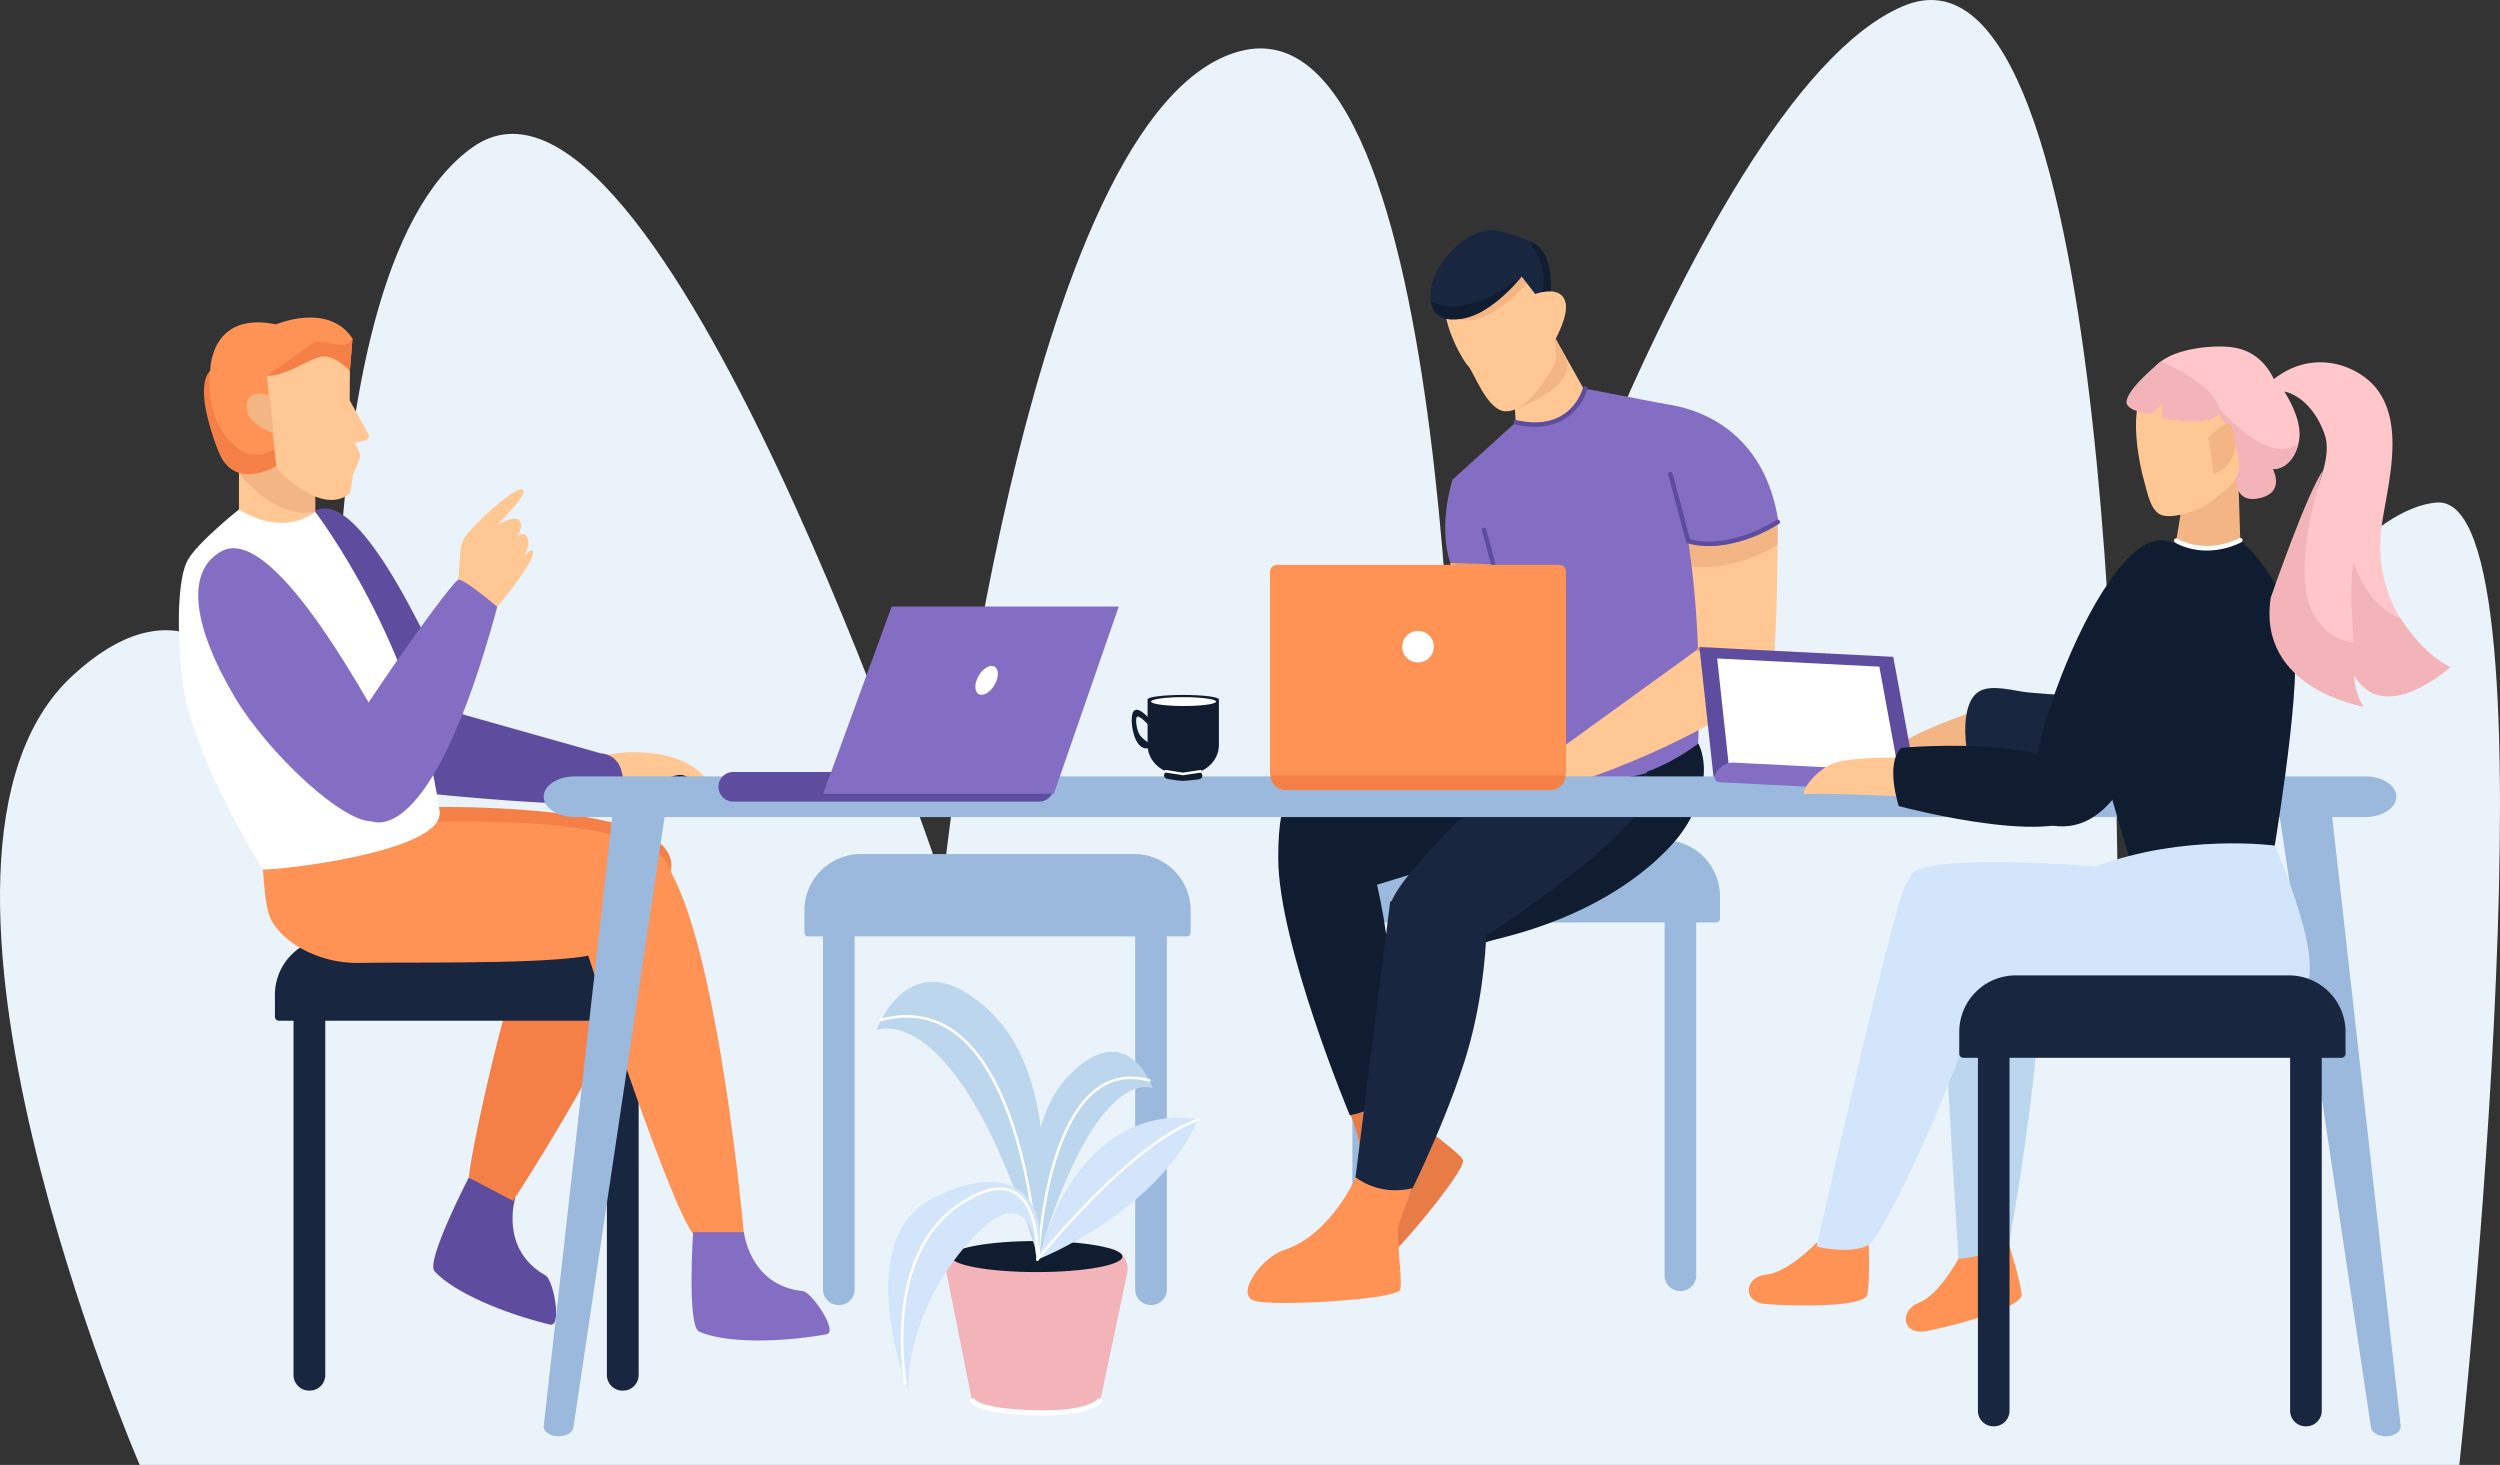 <svg id="freelance" xmlns="http://www.w3.org/2000/svg" viewBox="0 0 2921.34 1711.82"><rect x="0" y="0" width="2921.34" height="1711.82" fill="#333333" stroke="none"/><defs><style>.cls-1{fill:#eaf3fa;}.cls-2{fill:#5e4c9f;}.cls-3{fill:#ffc793;}.cls-4{fill:#f48047;}.cls-5{fill:#192640;}.cls-6{fill:#ff9356;}.cls-7{fill:#f2b583;}.cls-8{fill:#fff;}.cls-9{fill:#836ec3;}.cls-10{fill:#9bb9dd;}.cls-11{fill:#e87c46;}.cls-12{fill:#101d30;}.cls-13{fill:#dd9b6b;}.cls-14{fill:#f2b3b9;}.cls-15{fill:#d2e5fa;}.cls-16{fill:#bcd6ed;}.cls-17{fill:#ffc7ca;}</style></defs><path class="cls-1" d="M622.58,1935.91H3333.14s122.93-1137-26.61-1124.59-372.67,466.77-372.67,466.77S2938,123.69,2683.44,231.15s-522.64,991.54-522.64,991.54,2.37-1005.61-252.29-938.85-347.37,972.4-347.37,972.4S1226.71,244,1011.65,396.11s-151.93,894.51-151.93,894.51-86.62-488.33-315.62-277S622.58,1935.91,622.58,1935.91Z" transform="translate(-459.33 -224.09)"/><path class="cls-2" d="M1007.09,1600.14s-50.7,97.77-40,109.46c22.93,25,81.54,49.42,134.93,62.31,14.36,3.46,4.22-52.09-5.19-57.4-54.38-30.68-35.36-90.63-35.36-90.63Z" transform="translate(-459.33 -224.09)"/><path class="cls-3" d="M1163.75,1107.19s35.19-9.24,74,0c52.44,12.41,59.37,50.86,59.37,50.86l-127.74-.77Z" transform="translate(-459.33 -224.09)"/><path class="cls-2" d="M964.58,1151.78s148.08,15.59,219.25,11.53a8.73,8.73,0,0,0,8.08-10.38c-1.46-7.6-3.79-18.61-6.79-29.47a26,26,0,0,0-23.55-19l-180.79-51Z" transform="translate(-459.33 -224.09)"/><path class="cls-2" d="M826.38,821.42c-41,23.14-31.9,92.75,15.58,183,38.43,73,106.3,151.49,138.82,146.45,0,0,34.67-62.31,19.6-91.8C972.15,1003.79,883.29,789.29,826.38,821.42Z" transform="translate(-459.33 -224.09)"/><path class="cls-4" d="M1007.09,1600.14l51.72,27.21s248.13-376,162.87-423.67c-51.28-28.67-99.2,23.65-119.38,55.15C1064.44,1317.93,1010.85,1558.87,1007.09,1600.14Z" transform="translate(-459.33 -224.09)"/><path class="cls-4" d="M767.13,1168s7.28,137.89,25.39,148c61.36,34.37,359-10.8,359-10.8s124.37-40.09,84.51-90.23c-40.87-51.43-268.1-47.91-268.1-47.91l-14.33-15.87Z" transform="translate(-459.33 -224.09)"/><path class="cls-5" d="M387.52,1096.13H708a66.27,66.27,0,0,1,66.27,66.27v25.65a4.7,4.7,0,0,1-4.7,4.7H325.95a4.7,4.7,0,0,1-4.7-4.7V1162.4A66.27,66.27,0,0,1,387.52,1096.13Z"/><path class="cls-5" d="M343,1172.14h37.09a0,0,0,0,1,0,0v434.58A18.26,18.26,0,0,1,361.87,1625h-.58A18.26,18.26,0,0,1,343,1606.72V1172.14A0,0,0,0,1,343,1172.14Z"/><path class="cls-5" d="M709.2,1172.14h37.09a0,0,0,0,1,0,0v434.58A18.26,18.26,0,0,1,728,1625h-.58a18.26,18.26,0,0,1-18.26-18.26V1172.14A0,0,0,0,1,709.2,1172.14Z"/><path class="cls-6" d="M765.12,1206.66s1.49,62.83,8,84.36c9.69,32,57.58,59.5,106.29,58.28s192.94,1.77,257.31-6.83c33.84-4.53,124.8-30.14,107-99.64s-279.22-58.2-279.22-58.2l-12.91-18.18Z" transform="translate(-459.33 -224.09)"/><path class="cls-6" d="M1143.88,1332.11c11.81,37.1,99.85,303.4,125.84,334.25h58.94s-41.53-472.41-125.82-453.65C1149.64,1224.55,1127.32,1280.08,1143.88,1332.11Z" transform="translate(-459.33 -224.09)"/><path class="cls-3" d="M738.56,776.52V823.2s47.26,30.79,89.06,9V785.52L771,736.77Z" transform="translate(-459.33 -224.09)"/><path class="cls-7" d="M738.56,776.52s39.08,54.75,89.06,45.67V795.83l-56.62-48Z" transform="translate(-459.33 -224.09)"/><path class="cls-3" d="M767.13,657.71s.51,100,19.6,118.13,55.43,46.35,81.78,24.54l3.35-22.15s6.24-12.74,8.19-20c1.28-4.76-6.36-16.36-6.36-16.36l12.66-3.39a5.32,5.32,0,0,0,3.26-7.78l-21.68-38.81.3-34.23S855.51,630.45,832,631.36,767.13,657.71,767.13,657.71Z" transform="translate(-459.33 -224.09)"/><path class="cls-6" d="M771,663.16l10.94,105.56s-47,23.48-64.28-11.05-22.71-91.78-12.72-100c0,0-.58-70.57,77-54.52,0,0,60.85-26.35,89.3,16.53l-2.75,34.2s-26.33-21.66-41.78-13.48S797.08,658.62,771,663.16Z" transform="translate(-459.33 -224.09)"/><path class="cls-7" d="M774.64,686.69l4.24,43.79s-30-10.75-31.2-27.94C745.67,674.08,774.64,686.69,774.64,686.69Z" transform="translate(-459.33 -224.09)"/><path class="cls-8" d="M738.56,819.46s-49.21,39-60.23,59.79-13.09,79.28-5.55,141.67c10.61,87.82,93.86,219.18,93.86,219.18,14.07,1.36,213.17-20.22,206.35-68.18C944.91,974.21,827.62,822.19,827.62,822.19S793.69,852.82,738.56,819.46Z" transform="translate(-459.33 -224.09)"/><path class="cls-3" d="M994.73,901.65l2.76-34.47a33.63,33.63,0,0,1,5.41-15.75c8.44-12.84,53.65-54.79,65-55.53,15.27-1-27.42,41.51-27.42,41.51s20.87-12,26-5-2.89,18.16-2.89,18.16,10.74-8,13,5.36c1.52,9-5.53,19-5.53,19s10.4-12.14,11.28-5.79c1.61,11.76-41.83,64-41.83,64Z" transform="translate(-459.33 -224.09)"/><path class="cls-9" d="M718.17,868.26c-42.41,23.1-33.5,87.46,14.87,169.47,39.15,66.4,130.41,151.77,164,145.83s43.77-52,14.33-101.82S777.07,836.19,718.17,868.26Z" transform="translate(-459.33 -224.09)"/><path class="cls-9" d="M892.67,1183.19s69,40.93,147.77-250c0,0-40.84-34.55-45.71-31.55C981.68,909.69,858,1086.33,854,1106,844.23,1154.55,892.67,1183.19,892.67,1183.19Z" transform="translate(-459.33 -224.09)"/><path class="cls-4" d="M704.94,657.71s-9.06,58.77,32.06,90.12c20.94,16,42.91,1.35,42.91,1.35l2,19.54s-48.29,29.67-66.52-15.81C682.86,671.65,704.94,657.71,704.94,657.71Z" transform="translate(-459.33 -224.09)"/><path class="cls-4" d="M827.62,623.18c17.26-.91,36.35,11.26,43.62-3.46l-3,38S849.15,636.08,832,641.44s-40.64,22.63-61,21.72" transform="translate(-459.33 -224.09)"/><path class="cls-5" d="M1208.83,1159.08s31.8-35.21,50-28.76,45.35,30.11,45.35,30.11Z" transform="translate(-459.33 -224.09)"/><path class="cls-3" d="M1193.25,1158.72s53.66,7.14,61.78,5.69c10.65-1.9,17.44-7.64,12.31-12.18-6.79-6-56.59-13.27-56.59-13.27S1194,1150.26,1193.25,1158.72Z" transform="translate(-459.33 -224.09)"/><path class="cls-9" d="M1269.27,1663.87s-7.36,109.89,7.15,116.31c31,13.71,94.5,12.68,148.58,3.14,14.55-2.57-17-49.42-27.71-50.53-62.11-6.37-68.65-68.92-68.65-68.92Z" transform="translate(-459.33 -224.09)"/><path class="cls-10" d="M1624.56,981.68h319.33a66,66,0,0,1,66,66v25.56a4.69,4.69,0,0,1-4.69,4.69h-442a4.69,4.69,0,0,1-4.69-4.69v-25.56A66,66,0,0,1,1624.56,981.68Z"/><path class="cls-10" d="M1580.24,1057.42h37a0,0,0,0,1,0,0v433a18.19,18.19,0,0,1-18.19,18.19h-.57a18.19,18.19,0,0,1-18.19-18.19v-433a0,0,0,0,1,0,0Z"/><path class="cls-10" d="M1945.09,1057.42h37a0,0,0,0,1,0,0v433a18.19,18.19,0,0,1-18.19,18.19h-.57a18.19,18.19,0,0,1-18.19-18.19v-433A0,0,0,0,1,1945.09,1057.42Z"/><path class="cls-11" d="M2092.46,1487.23c-.61,1.06,19.07,40.51,21.22,43.25,10,12.75,52.28,41,55.25,49.21,4.22,11.6-86.76,120.69-107.39,132.35-21.11,11.93-31.2-41.51-19.4-66.07,24.45-50.89-4.41-120.5-4.91-119C2037.23,1527,2071.77,1523.61,2092.46,1487.23Z" transform="translate(-459.33 -224.09)"/><path class="cls-12" d="M1953,1226.9c.14,100.86,83.67,300.48,83.67,300.48s36.15-6.29,56.71-28.9c0,0-2.79-96.34-14.32-182.69-6.81-51-21.56-102.8-27.35-117.59,0,0-21.11-65.09-55.73-62.43C1974.16,1137.44,1952.85,1141.74,1953,1226.9Z" transform="translate(-459.33 -224.09)"/><path class="cls-12" d="M2038.13,1267.12s-93.62-98.68-68.05-120.77c30.89-26.68,185.68-77.9,262-53.68l81.62,90.52Z" transform="translate(-459.33 -224.09)"/><path class="cls-5" d="M2434.21,1076.83s103.08,146.23-242.26,249.42c0,0-102.93-2.37-108.35-39.23s196.74-211.62,196.74-211.62Z" transform="translate(-459.33 -224.09)"/><path class="cls-3" d="M2536.65,834s-.06,173.25-8.89,184.2l-85.43-34.74L2437,916.61l-4.85-60.13S2482.51,752.14,2536.65,834Z" transform="translate(-459.33 -224.09)"/><path class="cls-7" d="M2204.92,883.59,2154,881.71l23.47,206.42,45.91,6.16S2235.12,935.51,2204.92,883.59Z" transform="translate(-459.33 -224.09)"/><path class="cls-3" d="M2268.55,604.39l44.08,79s-35.34,56-82.1,34.18l-2-31.69S2276.66,660.63,2268.55,604.39Z" transform="translate(-459.33 -224.09)"/><polygon class="cls-13" points="1694.66 657.62 1744.67 655.24 1749.33 673.2 1694.66 657.62"/><path class="cls-7" d="M2234.25,700.27s62.54-21.89,56.37-53.24l-20.07-40Z" transform="translate(-459.33 -224.09)"/><path class="cls-3" d="M2190.2,537.09s51.36-9.4,66.45,29.42c12,30.83,29.68,67.14,16.41,88.47s-32.84,50.33-54.47,49.76-37.63-47.27-43.71-53-29.61-47.5-26.94-73.69S2190.2,537.09,2190.2,537.09Z" transform="translate(-459.33 -224.09)"/><path class="cls-7" d="M2536.34,835.16l.17,25.1s-42.93,30.38-100,26.26l-4.45-30S2449.81,875.68,2536.34,835.16Z" transform="translate(-459.33 -224.09)"/><path class="cls-7" d="M2243.56,555.13l-6.12-7.9-74,49.61C2196.48,609.18,2243.56,555.13,2243.56,555.13Z" transform="translate(-459.33 -224.09)"/><path class="cls-5" d="M2270.22,589.55l-32.78-42.32s-30.9,33.11-49.72,42.4c-15.74,7.76-56.41,18.54-56.93-19.44s46.06-82.43,76.19-76.82,48.84,16.7,54.66,23.8C2274.23,532.56,2270.22,589.55,2270.22,589.55Z" transform="translate(-459.33 -224.09)"/><path class="cls-3" d="M2276.14,621.82l-23.48-53.91s28.2-11.29,35.35,7.29C2294.08,591,2276.14,621.82,2276.14,621.82Z" transform="translate(-459.33 -224.09)"/><path class="cls-9" d="M2311.53,678.26s-14.91,54.27-81,39.31l-73.85,66.93s36.07,41.46,35.89,48.79,65.67,215.59,11.3,280.16c0,0,150.46,61.51,239.75-19.7,0,0,6.17-122.57-11.52-237.27s-25.94-160.07-25.94-160.07Z" transform="translate(-459.33 -224.09)"/><path class="cls-9" d="M2537.49,833.8s-48.28,35.91-105.39,22.68l-36.67-161S2516.69,696.52,2537.49,833.8Z" transform="translate(-459.33 -224.09)"/><path class="cls-13" d="M2143.45,1106.38a81.19,81.19,0,0,0-9.39,45.44l26.3-12.33,2.44,9.54c12-9.63,96.7-64.84,39.28-73.59C2175.38,1071.32,2154.76,1085.63,2143.45,1106.38Z" transform="translate(-459.33 -224.09)"/><path class="cls-3" d="M2527.76,1018.18s-31.91-60.75-85.43-34.74l-173.82,125.75s-12.23,28.57,3.45,34.32S2477.53,1076.91,2527.76,1018.18Z" transform="translate(-459.33 -224.09)"/><path class="cls-2" d="M2456.18,862.21a94.69,94.69,0,0,1-24.77-3.16l-1.48-.41-21.22-79.95a2.65,2.65,0,1,1,5.13-1.36l20.44,77c48.44,12.14,100.37-22.18,100.89-22.53a2.66,2.66,0,1,1,3,4.41,174.34,174.34,0,0,1-33.84,16.68C2491.55,857.59,2474.41,862.21,2456.18,862.21Z" transform="translate(-459.33 -224.09)"/><path class="cls-2" d="M2252.73,722.86a104.24,104.24,0,0,1-22.78-2.7,2.65,2.65,0,0,1,1.16-5.18c27,6.06,48.34,1.59,63.34-13.28a57.68,57.68,0,0,0,14.5-24.08,2.66,2.66,0,1,1,5.16,1.29,62.44,62.44,0,0,1-15.92,26.56C2289.56,714,2275.2,722.86,2252.73,722.86Z" transform="translate(-459.33 -224.09)"/><path class="cls-3" d="M2279.09,1143.32l21.48-43.65c1.46-3-47.13-14-52.28-12.17-22.41,8-47.13,42.38-61.08,60.61-3,3.93-6.09,8.73-4.73,13.49,2.07,7.3,12.05,8.09,19.53,6.82,16.83-2.85,31-9.55,46.56-15.91C2252.27,1151,2278.32,1144.82,2279.09,1143.32Z" transform="translate(-459.33 -224.09)"/><path class="cls-9" d="M2156.68,784.5s-17.46,53-2.69,97.21l50.93,1.88S2215.71,786.38,2156.68,784.5Z" transform="translate(-459.33 -224.09)"/><path class="cls-2" d="M2214,928.86a2.65,2.65,0,0,1-2.6-2.13c-7.35-36.67-20.39-82.28-20.52-82.74a2.66,2.66,0,1,1,5.11-1.46c.13.46,13.23,46.27,20.62,83.15a2.66,2.66,0,0,1-2.09,3.13A2.29,2.29,0,0,1,2214,928.86Z" transform="translate(-459.33 -224.09)"/><path class="cls-12" d="M2180.67,1327.42s173.67-109.38,207.25-175.61l-4.18-25.94s26.91-8.34,60.16-32.87c0,0,23.42,39.56-18.48,102.28C2425.42,1195.28,2363.47,1292.68,2180.67,1327.42Z" transform="translate(-459.33 -224.09)"/><path class="cls-12" d="M2246.56,506.27s23.23,32.21,14.53,59.22c0,0,5.59-1.93,10.47-1C2271.56,564.52,2275,514,2246.56,506.27Z" transform="translate(-459.33 -224.09)"/><path class="cls-12" d="M2237.44,547.23s-40.16,52.46-80.77,50c0,0-22,2.63-25.54-21.9C2131.13,575.32,2164.79,602.57,2237.44,547.23Z" transform="translate(-459.33 -224.09)"/><path class="cls-13" d="M2495,991.6a1.42,1.42,0,0,1-.74-.2c-19.9-11.21-50.58-6.68-50.89-6.63a1.52,1.52,0,1,1-.46-3c1.3-.2,32-4.74,52.84,7a1.52,1.52,0,0,1-.75,2.84Z" transform="translate(-459.33 -224.09)"/><path class="cls-13" d="M2223,990.24a1.59,1.59,0,0,1-.43-.06c-.21-.06-21.45-6.09-37.43-.79a1.52,1.52,0,1,1-.95-2.89c16.87-5.6,38.32.5,39.23.77a1.52,1.52,0,0,1-.42,3Z" transform="translate(-459.33 -224.09)"/><path class="cls-5" d="M2083.8,1277.76l-45.05,358.15s31.45,13.64,59.27,1c0,0,45.36-87.46,72.35-171.72,21-65.42,25-129,25.61-147.67C2196,1317.51,2145.29,1244.53,2083.8,1277.76Z" transform="translate(-459.33 -224.09)"/><path class="cls-6" d="M2110.1,1612.52c-1.19.29-16.43,41.66-16.95,45.1-2.4,16.05,5.95,66.19,2,74-5.55,11-147.34,19.54-170,12.52-23.16-7.2,8.84-51.17,34.81-59.42,53.81-17.07,84.72-85.79,83.31-85.15C2043.32,1599.53,2069.42,1622.4,2110.1,1612.52Z" transform="translate(-459.33 -224.09)"/><path class="cls-10" d="M3264.59,1890.35l-80-711.5H3223c20.2,0,36.58-10.64,36.58-23.77h0c0-13.13-16.38-23.77-36.58-23.77H1131.2c-20.2,0-36.58,10.64-36.58,23.77h0c0,13.13,16.38,23.77,36.58,23.77h43.48l-80,711.5c-.69,6.17,6.39,11.56,15.89,12.08h0c9.48.52,17.85-4,18.77-10.17l106.59-713.41H3123.35l106.59,713.41c.92,6.16,9.28,10.69,18.77,10.17S3265.29,1896.52,3264.59,1890.35Z" transform="translate(-459.33 -224.09)"/><path class="cls-2" d="M1316.17,1160.79h357.35a17.31,17.31,0,0,0,17.3-17.31h0a17.31,17.31,0,0,0-17.3-17.3H1316.17a17.3,17.3,0,0,0-17.3,17.3h0A17.3,17.3,0,0,0,1316.17,1160.79Z" transform="translate(-459.33 -224.09)"/><polygon class="cls-9" points="1307.31 708.77 1041.95 708.77 961.92 927.51 1231.49 927.51 1307.31 708.77"/><ellipse class="cls-8" cx="1612.22" cy="1019.09" rx="18.54" ry="10.7" transform="translate(-540.56 1672.51) rotate(-59.69)"/><path class="cls-4" d="M2271.36,1147.25h-310.1a17.16,17.16,0,0,1-17.17-17.16h0a17.16,17.16,0,0,1,17.17-17.16h310.1a17.16,17.16,0,0,1,17.17,17.16h0A17.16,17.16,0,0,1,2271.36,1147.25Z" transform="translate(-459.33 -224.09)"/><path class="cls-6" d="M1492.37,660h329.22a8.41,8.41,0,0,1,8.41,8.41V906a0,0,0,0,1,0,0H1484a0,0,0,0,1,0,0V668.4A8.41,8.41,0,0,1,1492.37,660Z"/><circle class="cls-8" cx="2116.31" cy="979.76" r="18.48" transform="translate(-532.27 1559.33) rotate(-45)"/><path class="cls-12" d="M1842,1036.15c-23,0-41.67,2.29-41.67,5.15,0,13.34,0,53.36,0,53.36,0,18.75,16.72,34,37.36,34h8.57c20.64,0,37.39-15.19,37.4-33.94,0,0,0-40,0-53.36C1883.63,1038.48,1865,1036.16,1842,1036.15Z" transform="translate(-459.33 -224.09)"/><path class="cls-8" d="M1880.35,1043.93c0,2.86-17,5.17-38,5.16s-38-2.34-38-5.19,17-5.17,38-5.16S1880.35,1041.08,1880.35,1043.93Z" transform="translate(-459.33 -224.09)"/><path class="cls-12" d="M1825,1125.86l15.87,2.49a5.1,5.1,0,0,0,1.56,0l16.24-2.46a4.77,4.77,0,0,1,5.09,2.57l.19.43c1.15,2.56-.65,5.42-3.65,5.81-6,.77-14.94,1.84-18.91,1.84s-12.32-1.34-18.06-2.35c-3-.52-4.65-3.49-3.32-6h0A4.79,4.79,0,0,1,1825,1125.86Z" transform="translate(-459.33 -224.09)"/><path class="cls-8" d="M1841.63,1130l-20.34-3.19a1.52,1.52,0,1,1,.47-3l19.88,3.12,20.47-3.1a1.52,1.52,0,0,1,.45,3Z" transform="translate(-459.33 -224.09)"/><path class="cls-12" d="M1801.63,1063.09s-13.12-15.23-18.06-7.35.21,46.9,18,42.57l2-4.87s-9.78-6-12.92-11.39-5.37-19.51-2.23-20.59,13.13,10,13.13,10Z" transform="translate(-459.33 -224.09)"/><path class="cls-10" d="M1006,998h319.33a66,66,0,0,1,66,66v25.56a4.69,4.69,0,0,1-4.69,4.69h-442a4.69,4.69,0,0,1-4.69-4.69v-25.56A66,66,0,0,1,1006,998Z"/><path class="cls-10" d="M961.68,1073.77h37a0,0,0,0,1,0,0v433A18.19,18.19,0,0,1,980.45,1525h-.57a18.19,18.19,0,0,1-18.19-18.19v-433A0,0,0,0,1,961.68,1073.77Z"/><path class="cls-10" d="M1326.54,1073.77h37a0,0,0,0,1,0,0v433A18.19,18.19,0,0,1,1345.3,1525h-.57a18.19,18.19,0,0,1-18.19-18.19v-433A0,0,0,0,1,1326.54,1073.77Z"/><path class="cls-14" d="M1589.68,1682.43h162.78a24.56,24.56,0,0,1,24,29.63l-31,146.57h-.2c0,.1,0,.21,0,.31,0,8.9-33.64,16.11-75.15,16.11s-75.14-7.21-75.14-16.11c0-.1,0-.21,0-.31h-.27l-29.2-146.86A24.55,24.55,0,0,1,1589.68,1682.43Z" transform="translate(-459.33 -224.09)"/><ellipse class="cls-12" cx="1211.46" cy="1468.33" rx="100.19" ry="18.15"/><path class="cls-15" d="M1671.63,1695.93s138.88-53.69,187.83-163.39C1859.46,1532.54,1729.19,1497.23,1671.63,1695.93Z" transform="translate(-459.33 -224.09)"/><path class="cls-16" d="M1671.07,1689s38.4-194-54.81-283S1483.45,1428,1483.45,1428,1575.51,1385.29,1671.07,1689Z" transform="translate(-459.33 -224.09)"/><path class="cls-8" d="M1671.07,1690.5a1.51,1.51,0,0,1-1.51-1.43,692.48,692.48,0,0,0-16.18-106c-12.19-51.72-35.9-120-79.55-151.73-24.37-17.69-52.77-22.43-84.4-14.07a1.51,1.51,0,0,1-.77-2.93c32.55-8.61,61.81-3.71,86.95,14.55,19.66,14.27,37,36.86,51.5,67.14,11.58,24.14,21.42,53.21,29.24,86.4a694.29,694.29,0,0,1,16.24,106.48,1.51,1.51,0,0,1-1.43,1.6Z" transform="translate(-459.33 -224.09)"/><path class="cls-16" d="M1672.89,1692.75s-30.78-146.38,37-213.54,96.65,16.66,96.65,16.66S1742.43,1463.61,1672.89,1692.75Z" transform="translate(-459.33 -224.09)"/><path class="cls-8" d="M1672.89,1694.27h-.07a1.53,1.53,0,0,1-1.45-1.59,542.29,542.29,0,0,1,11-81.29c5.49-25.28,12.5-47.37,20.85-65.64,10.49-23,23.15-39.94,37.61-50.5,17.9-13.07,38.78-16.46,62-10.08a1.51,1.51,0,1,1-.8,2.92c-22.33-6.11-42.33-2.88-59.45,9.61-31.88,23.27-48.74,75-57.27,114.29a537.3,537.3,0,0,0-11,80.82A1.53,1.53,0,0,1,1672.89,1694.27Z" transform="translate(-459.33 -224.09)"/><path class="cls-8" d="M1671.63,1697.45a1.52,1.52,0,0,1-1.19-2.47c.27-.34,27.48-34.43,64.1-71.46,33.85-34.24,82.92-78.06,124.43-92.42a1.52,1.52,0,0,1,1,2.87c-41,14.17-89.63,57.68-123.26,91.68-36.51,36.92-63.61,70.89-63.88,71.22A1.52,1.52,0,0,1,1671.63,1697.45Z" transform="translate(-459.33 -224.09)"/><path class="cls-15" d="M1671.63,1695.93s-3.56-106.65-79.75-20.86-71.44,173.54-71.44,173.54-68.54-175.59,29.69-224.84S1686.05,1631.72,1671.63,1695.93Z" transform="translate(-459.33 -224.09)"/><path class="cls-8" d="M1517.72,1842.61a1.53,1.53,0,0,1-1.49-1.23,322.33,322.33,0,0,1-2.8-83.34c2.65-26.44,8.79-50.09,18.24-70.3,11.84-25.33,28.95-45.28,50.85-59.3,26.56-17,47.9-21,63.43-12,30.08,17.49,27.33,77,27.19,79.58a1.49,1.49,0,0,1-1.59,1.44,1.53,1.53,0,0,1-1.44-1.6c0-.6,2.79-60.24-25.69-76.8-14.47-8.41-34.74-4.39-60.26,12-48.5,31-63.59,86.35-67.7,127.27a319,319,0,0,0,2.75,82.53,1.51,1.51,0,0,1-1.2,1.78A1.36,1.36,0,0,1,1517.72,1842.61Z" transform="translate(-459.33 -224.09)"/><path class="cls-8" d="M1678.85,1878.13q-3,0-6.13-.05c-49.92-.85-78.65-7.54-80.9-18.86l6-1.18c0,.13,3.36,12.75,75,14,61.93,1,69.65-14.07,69.73-14.22a.45.45,0,0,0,0,.12l5.71,2.06C1747.52,1861.88,1739.84,1878.13,1678.85,1878.13Z" transform="translate(-459.33 -224.09)"/><path class="cls-7" d="M2776.81,1051.75s-75.76,24.92-96.14,41.62-19.76,36.52-11.48,38.21l96.74-28Z" transform="translate(-459.33 -224.09)"/><path class="cls-5" d="M3018.42,1045.2l7.16,88.66s-130.43-2.42-168.37-9c-9.88-1.72-98-15.07-99.9-26.75,0,0-8.34-51.3,14.27-65.79,14.67-9.4,42.29-.53,57.87.92C2873.65,1037.35,3018.42,1045.2,3018.42,1045.2Z" transform="translate(-459.33 -224.09)"/><polygon class="cls-2" points="1985.82 756.09 2212.35 767.53 2240.28 919.43 2002.25 907.41 1985.82 756.09"/><polygon class="cls-8" points="2006.58 769.44 2196.07 779.01 2219.43 906.07 2020.33 896.02 2006.58 769.44"/><path class="cls-9" d="M2791.85,1154.5l-322.36-16.28c-6.55-.33-8.53-5.76-4.41-12.12h0c4.11-6.37,12.77-11.26,19.32-10.93l322.36,16.28c6.56.33,8.54,5.76,4.42,12.12h0C2807.06,1149.94,2798.41,1154.83,2791.85,1154.5Z" transform="translate(-459.33 -224.09)"/><path class="cls-3" d="M2707.9,1109.68s-79.74-2.72-104.77,5.92-42.29,38.76-34.05,36.63,110.08,2.28,110.08,2.28Z" transform="translate(-459.33 -224.09)"/><path class="cls-16" d="M2729.88,1284.84c-7.17,23.92,18.08,410,18.08,410s39.37,4.22,58.85-16.63c0,0,57.75-315.61,28.74-375.7S2745.57,1232.47,2729.88,1284.84Z" transform="translate(-459.33 -224.09)"/><polygon class="cls-7" points="2549.08 594.53 2538.73 658.1 2618.25 643.57 2614.61 529.66 2549.08 594.53"/><path class="cls-12" d="M2952.68,1243.5l161.67-12.5s33.49-193.71,26.15-256.75c-8.54-73.34-63.31-118.87-63.31-118.87s-24.87,9.33-37,10c-10,.55-37.85-9.52-37.85-9.52s-93,62.89-113.34,130.41C2881.42,1011.5,2952.68,1243.5,2952.68,1243.5Z" transform="translate(-459.33 -224.09)"/><path class="cls-12" d="M2984.39,855.38c54.92-.37,30,121,2.14,188C2958.34,1111,2924.43,1213,2842.35,1185,2798.61,1170,2906.38,855.92,2984.39,855.38Z" transform="translate(-459.33 -224.09)"/><path class="cls-12" d="M2900,1162.28c-9.62,60.62-221.86,3.74-221.86,3.74s-16.52-49.57,3.12-68.1C2681.3,1097.92,2913.66,1076.51,2900,1162.28Z" transform="translate(-459.33 -224.09)"/><path class="cls-17" d="M3064.88,629.55c-21.5-2.15-53.7,1.81-72.55,12.05-56.85,30.87,35.44,52.79,57.17,77.9,20.65,23.86,24.26,76.48,24.26,76.48s19,15.59,37.89,3.33c8.21-5.32,6.83-18.13,3.5-27,18.14.3,28.88-18.72,31-35.74,3-24.7-17.59-54.94-17.59-54.94s30.88,4.21,47.26,50.26c12.59,35.4-27.95,102.13-40.64,134.31-19.1,48.45-37.53,81.79-2.78,132.09,22.63,32.75,52.89,39.78,89,51.6a74.71,74.71,0,0,1-11.12-36.92c3.92,11.39,22.67,22.55,35.27,24,32.24,3.6,77.12-33.36,77.12-33.36-63.08-36.31-88.57-103.85-80.51-163.29,6.48-47.77,28.53-119.08-6.27-162.68-20.05-25.13-71.57-47.7-119.48-10.63C3106.76,647.26,3090.88,632.15,3064.88,629.55Z" transform="translate(-459.33 -224.09)"/><path class="cls-14" d="M3048.93,696.56s58,73.28,96.09,46.09c0,0-5.07,28.15-29.87,29.67,0,0,15.14,26.54-14.84,33.78s-27.94-22.53-27.94-22.53Z" transform="translate(-459.33 -224.09)"/><path class="cls-6" d="M2748,1694.79s-22.76,42.53-46.33,51.54-19.7,38.91,9.32,33.13,112.3-26.81,110.74-43.06-14.88-58.24-14.88-58.24S2770.19,1695.32,2748,1694.79Z" transform="translate(-459.33 -224.09)"/><path class="cls-6" d="M2581.8,1676.44s-33.42,34.77-58.55,37.07-29.49,32.12,0,34.42,115.36,4.59,118.27-11.48,1.44-60.09,1.44-60.09S2603.06,1683,2581.8,1676.44Z" transform="translate(-459.33 -224.09)"/><path class="cls-3" d="M2980.78,672.38c-41,5.48-21.8,94.31-15.41,115.88,3.42,11.53,7,34.84,21.74,38.31,13.19,3.1,40.87-5.3,50.71-12.71,25.14-18.94,44.38-29.69,36.12-60.1-6.19-22.81-20-48.17-39.42-65.83C3022.66,677.18,2996.1,670.34,2980.78,672.38Z" transform="translate(-459.33 -224.09)"/><path class="cls-4" d="M2978.51,1238.51s-222.83-1.16-239,37.19-.64,80.68,94.95,93.31l114.67,6Z" transform="translate(-459.33 -224.09)"/><path class="cls-15" d="M3117.46,1212.18s-105.77-14.33-209.08,24.39c0,0-198.66-16.45-215.36,9.46-29.58,45.92-14.69,98.38,77.66,124.1,0,0,256.53,88.68,377.68,12.17C3183.08,1360.36,3117.46,1212.18,3117.46,1212.18Z" transform="translate(-459.33 -224.09)"/><path class="cls-15" d="M2685.87,1259.39c-13.81,20.84-103.73,421.4-103.73,421.4s40.21,10,61.19-2.37,154.9-305.78,144.6-371.68S2716.09,1213.78,2685.87,1259.39Z" transform="translate(-459.33 -224.09)"/><path class="cls-7" d="M3045.82,778l-5.62-42.09s23-28.46,28.16-10.46C3080.72,768.71,3045.82,778,3045.82,778Z" transform="translate(-459.33 -224.09)"/><path class="cls-14" d="M3174.11,773.7S3132,894.9,3165,945.55c20,30.66,44.86,28.7,44.86,28.7s-6.68-67.29,0-93.23c0,0,14.08,50.23,54.05,65.08,0,0,29.65,46.85,58.76,57.47,0,0-78,70.58-112.39,9.41,0,0-.38,23.41,11.12,36.92,0,0-125-20.5-108.63-127.41C3112.72,922.49,3156.61,795.93,3174.11,773.7Z" transform="translate(-459.33 -224.09)"/><path class="cls-8" d="M3038.12,867.44a81.07,81.07,0,0,1-14.91-1.37c-13.7-2.56-21.95-7.76-22.29-8a2.65,2.65,0,0,1,2.85-4.48c.32.2,31.36,19.35,72.25-.62a2.66,2.66,0,0,1,2.34,4.78A91.15,91.15,0,0,1,3038.12,867.44Z" transform="translate(-459.33 -224.09)"/><path class="cls-14" d="M2984.47,646.46s-41.12,32.59-40.24,48.16c.48,8.52,23.34,14.39,30.27,12.4L2986,695.46s-.48,11.14-.73,16.72c-.06,1.57,73.23,13.87,66.91-11.74C3044.76,670.51,2984.47,646.46,2984.47,646.46Z" transform="translate(-459.33 -224.09)"/><path class="cls-5" d="M2355.52,1139.79h319.33a66,66,0,0,1,66,66v25.56a4.69,4.69,0,0,1-4.69,4.69h-442a4.69,4.69,0,0,1-4.69-4.69v-25.56A66,66,0,0,1,2355.52,1139.79Z"/><path class="cls-5" d="M2311.2,1215.52h37a0,0,0,0,1,0,0v433a18.19,18.19,0,0,1-18.19,18.19h-.57a18.19,18.19,0,0,1-18.19-18.19v-433A0,0,0,0,1,2311.2,1215.52Z"/><path class="cls-5" d="M2676.05,1215.52h37a0,0,0,0,1,0,0v433a18.19,18.19,0,0,1-18.19,18.19h-.57a18.19,18.19,0,0,1-18.19-18.19v-433A0,0,0,0,1,2676.05,1215.52Z"/></svg>
